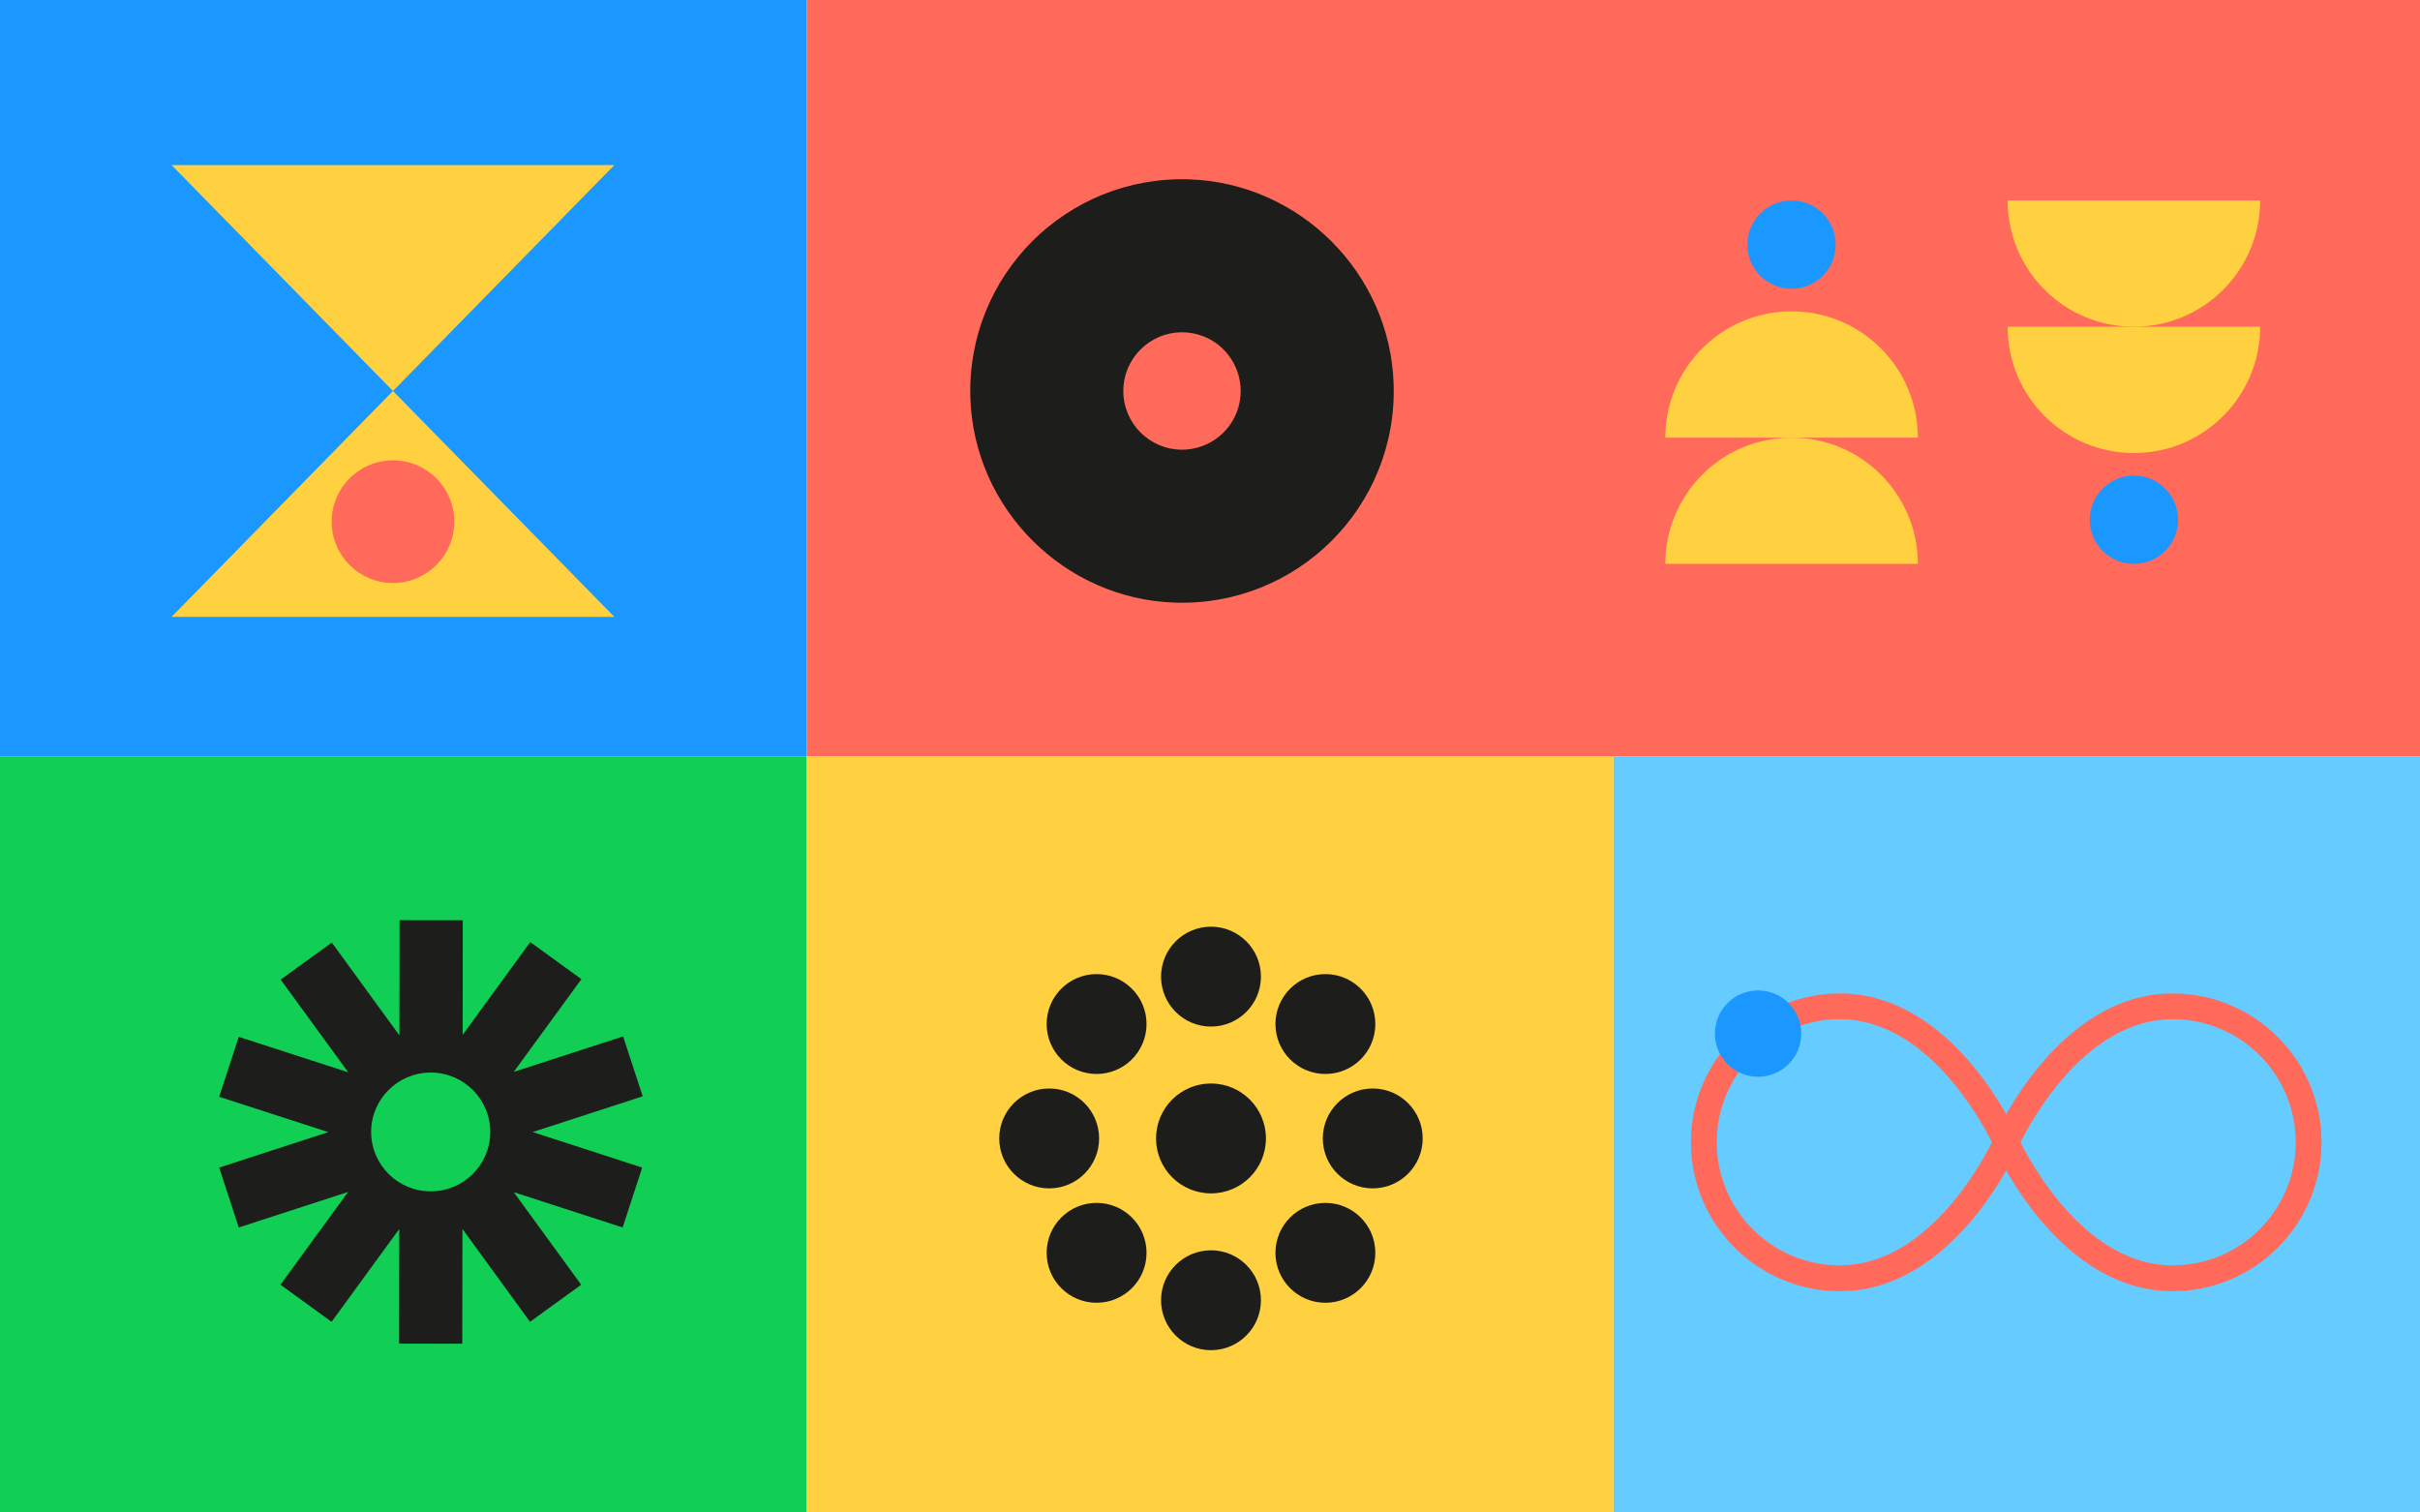 <svg xmlns="http://www.w3.org/2000/svg" id="Layer_2" data-name="Layer 2" viewBox="0 0 440 275"><defs><style>      .cls-1 {        fill: #ff6a5a;      }      .cls-2 {        fill: #ff6a5a;      }      .cls-3 {        fill: #1d1d1b;      }      .cls-4 {        fill: #11ce55;      }      .cls-5 {        fill: #6cf;      }      .cls-6 {        fill: #ffd140;      }      .cls-7 {        fill: #1b98ff;      }      .cls-8 {        fill: #1d1d1b;      }      .cls-9 {        fill: #ffd140;      }      .cls-10 {        fill: #1b98ff;      }    </style></defs><g id="Capa_1" data-name="Capa 1"><g><g><rect class="cls-4" y="137.5" width="146.67" height="137.5"></rect><g><rect class="cls-5" x="293.33" y="137.5" width="146.67" height="137.5"></rect><rect class="cls-6" x="146.67" y="137.5" width="146.67" height="137.5"></rect></g><g><g><g><circle class="cls-3" cx="240.98" cy="227.79" r="9.08"></circle><circle class="cls-3" cx="199.38" cy="186.19" r="9.08"></circle></g><g><circle class="cls-3" cx="220.18" cy="236.41" r="9.08"></circle><circle class="cls-3" cx="220.18" cy="177.57" r="9.08"></circle></g><g><circle class="cls-3" cx="199.38" cy="227.79" r="9.08"></circle><circle class="cls-3" cx="240.98" cy="186.19" r="9.08"></circle></g><g><circle class="cls-3" cx="190.76" cy="206.99" r="9.08"></circle><circle class="cls-3" cx="249.59" cy="206.99" r="9.08"></circle></g></g><circle class="cls-3" cx="220.18" cy="206.99" r="9.99"></circle></g><g><polygon class="cls-8" points="116.85 199.33 113.29 188.44 93.41 194.89 105.71 178.03 96.41 171.29 84.12 188.16 84.14 167.32 72.65 167.31 72.62 188.25 60.33 171.38 51.03 178.11 63.32 194.97 43.41 188.52 39.85 199.42 59.69 205.84 39.85 212.29 43.41 223.18 63.29 216.72 50.99 233.59 60.29 240.33 72.59 223.46 72.56 244.3 84.05 244.31 84.08 223.45 96.37 240.33 105.67 233.59 93.41 216.76 113.21 223.18 116.76 212.29 96.84 205.83 116.85 199.33"></polygon><ellipse class="cls-4" cx="78.31" cy="205.81" rx="10.83" ry="10.8"></ellipse></g><g><path class="cls-2" d="M395.03,234.77c-20.7,0-31.94-25.06-32.41-26.13l-.41-.94.41-.94c.47-1.07,11.71-26.13,32.41-26.13,14.93,0,27.07,12.15,27.07,27.07s-12.15,27.07-27.07,27.07ZM367.37,207.69c2.18,4.37,12.09,22.38,27.66,22.38,12.34,0,22.38-10.04,22.38-22.38s-10.04-22.38-22.38-22.38c-15.57,0-25.49,18.01-27.66,22.38Z"></path><path class="cls-2" d="M334.51,234.77c-14.93,0-27.07-12.15-27.07-27.07s12.15-27.07,27.07-27.07c20.7,0,31.94,25.06,32.41,26.13l.41.94-.41.94c-.47,1.07-11.71,26.13-32.41,26.13ZM334.51,185.31c-12.34,0-22.38,10.04-22.38,22.38s10.04,22.38,22.38,22.38c15.57,0,25.49-18.01,27.66-22.38-2.18-4.37-12.09-22.38-27.66-22.38Z"></path><circle class="cls-10" cx="319.65" cy="187.93" r="7.85"></circle></g></g><g><rect class="cls-10" width="146.67" height="137.5"></rect><rect class="cls-2" x="146.67" y="0" width="293.33" height="137.5"></rect><g><path class="cls-9" d="M348.7,79.57h-45.92c0-12.68,10.28-22.96,22.96-22.96s22.96,10.28,22.96,22.96Z"></path><path class="cls-9" d="M348.7,102.53h-45.92c0-12.68,10.28-22.96,22.96-22.96s22.96,10.28,22.96,22.96Z"></path><circle class="cls-7" cx="325.73" cy="44.48" r="8.03"></circle></g><g><path class="cls-9" d="M365.02,59.41h45.92c0,12.68-10.28,22.96-22.96,22.96s-22.96-10.28-22.96-22.96Z"></path><path class="cls-9" d="M365.02,36.45h45.92c0,12.68-10.28,22.96-22.96,22.96s-22.96-10.28-22.96-22.96Z"></path><circle class="cls-7" cx="387.98" cy="94.5" r="8.03"></circle></g><path class="cls-8" d="M253.39,69.83c.71,22.26-17.48,40.45-39.74,39.74-20.16-.64-36.58-17.06-37.22-37.22-.71-22.26,17.48-40.45,39.74-39.74,20.16.64,36.58,17.06,37.22,37.22ZM223.76,65.12c-1.92-2.84-5.16-4.7-8.85-4.7h0c-5.89,0-10.67,4.78-10.67,10.67s4.78,10.67,10.67,10.67h0c3.68,0,6.93-1.87,8.85-4.7,1.15-1.7,1.82-3.76,1.82-5.96s-.67-4.26-1.82-5.96Z"></path><g><polygon class="cls-9" points="71.45 71.09 31.2 112.16 111.7 112.16 71.45 71.09"></polygon><polygon class="cls-9" points="71.45 71.09 111.7 30.01 31.2 30.01 71.45 71.09"></polygon><circle class="cls-1" cx="71.45" cy="94.85" r="11.15"></circle></g></g></g></g></svg>